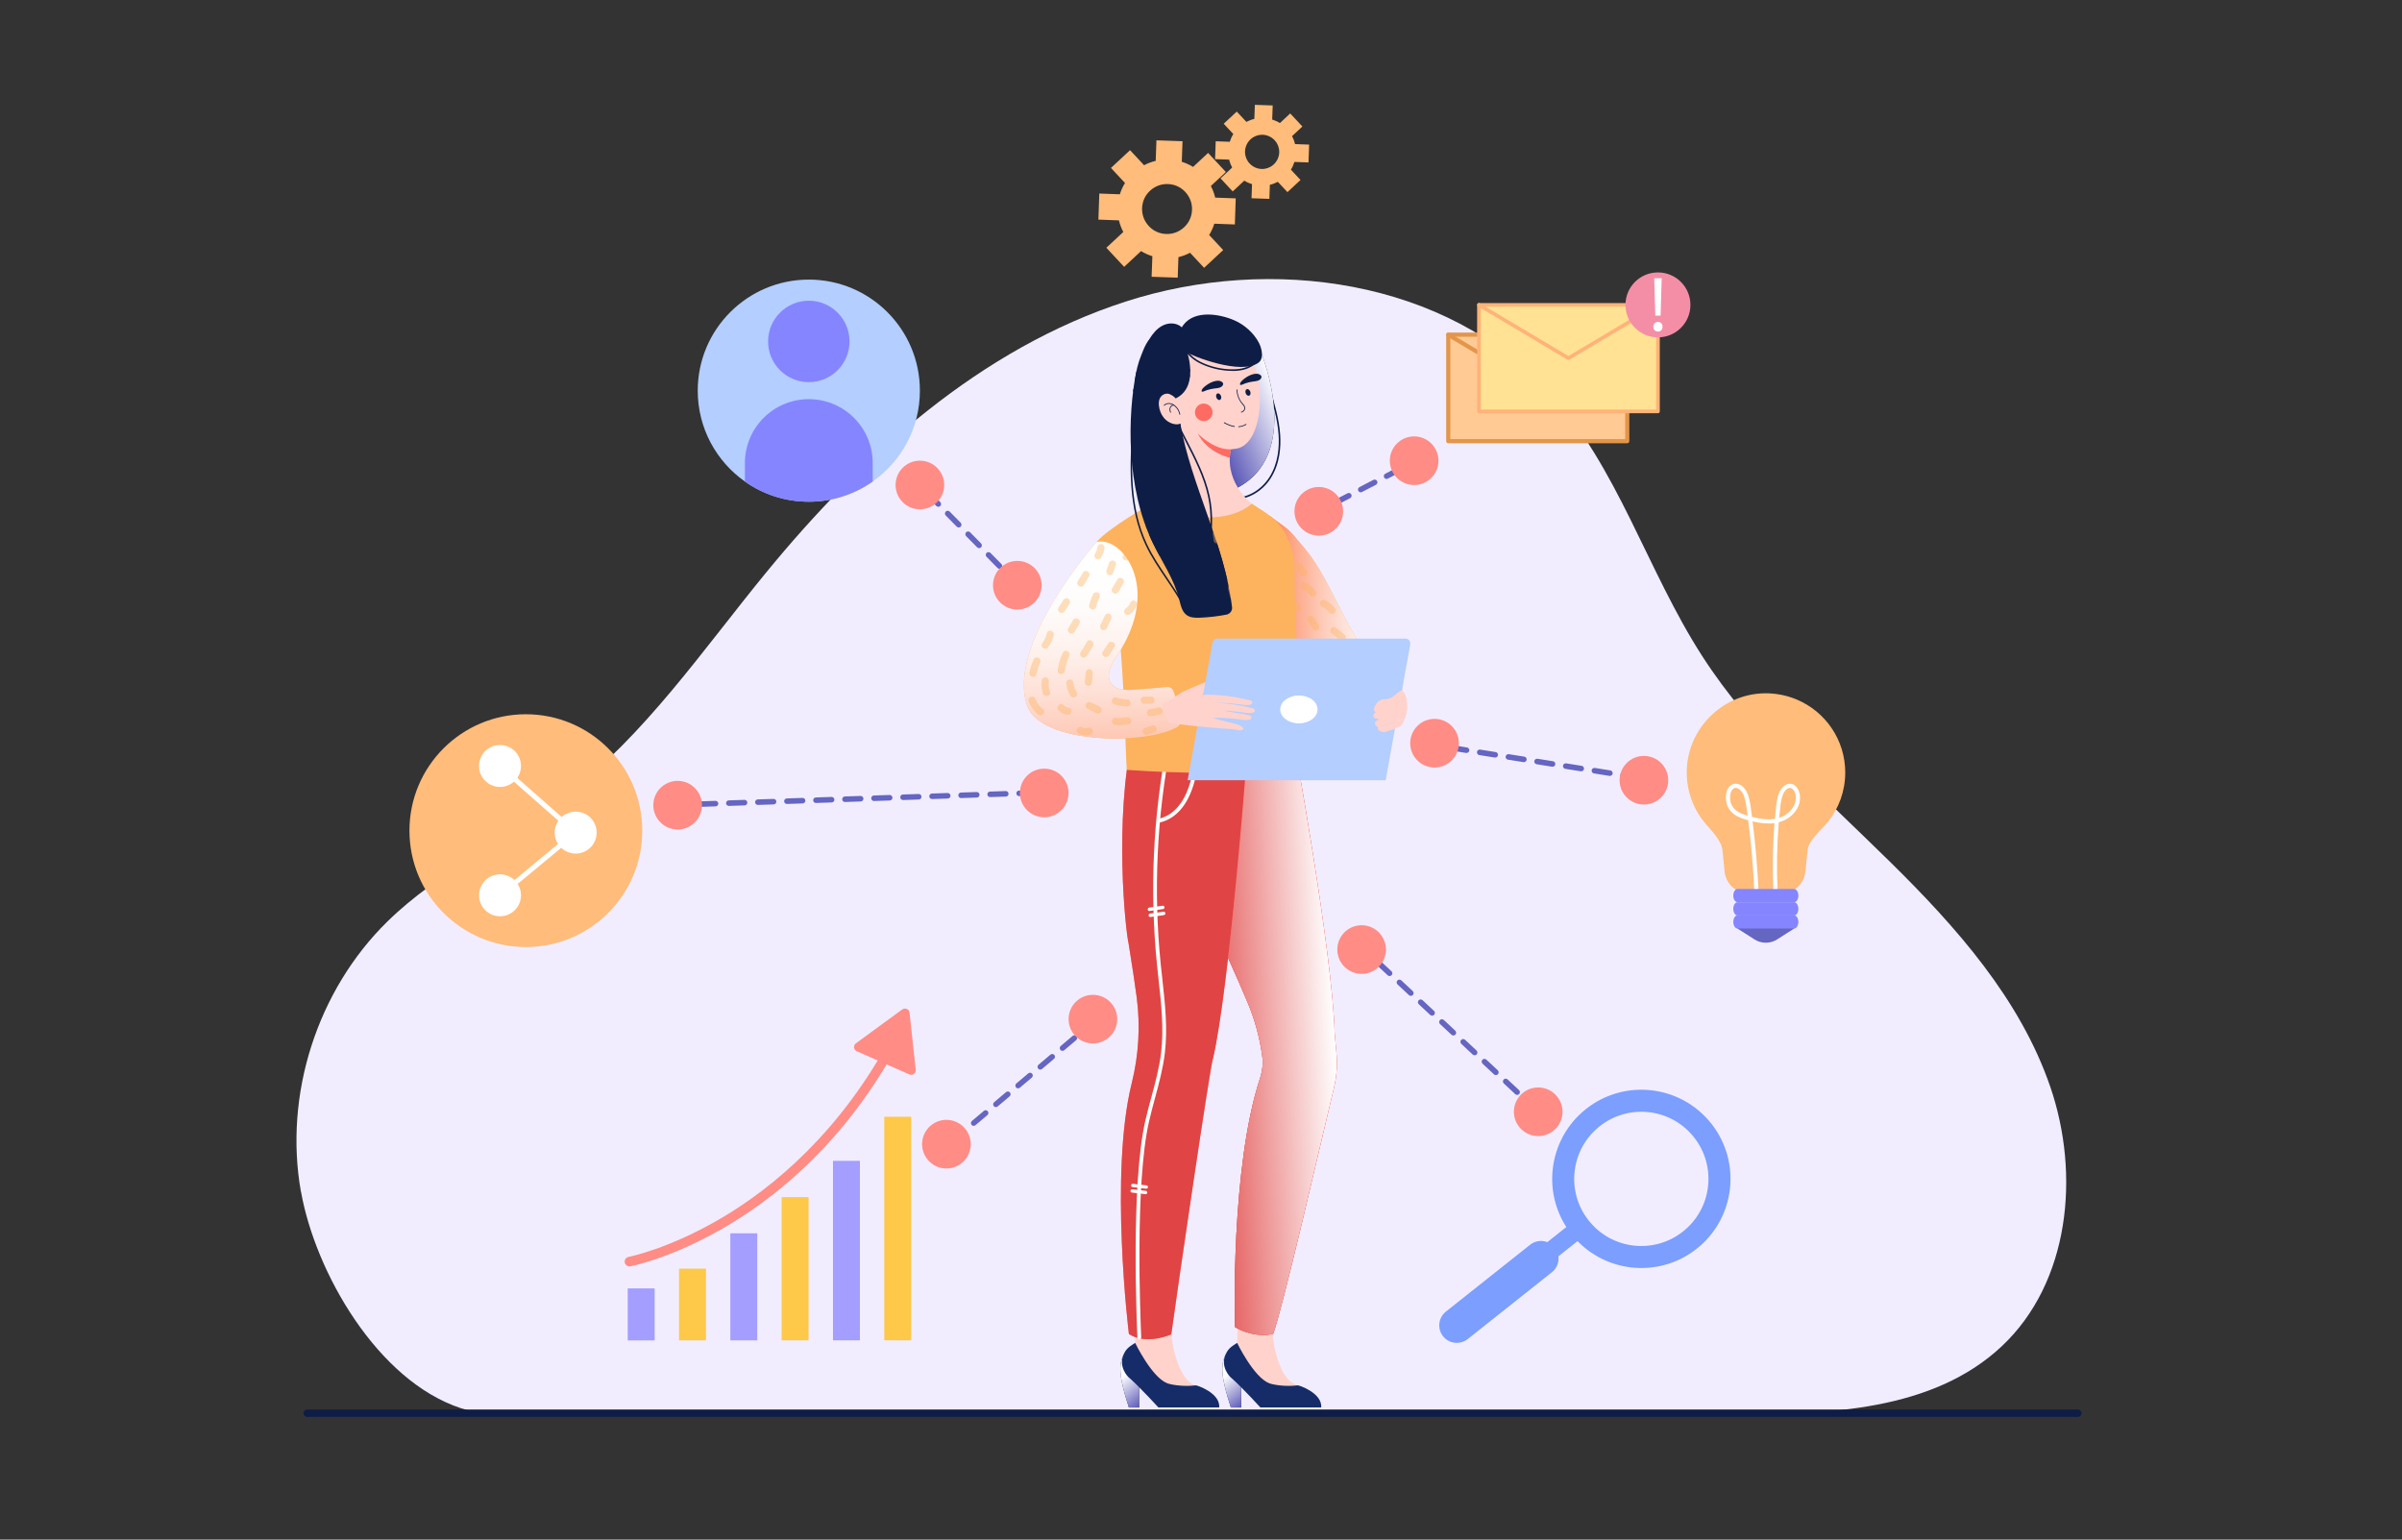 <?xml version="1.0" encoding="UTF-8"?><svg xmlns="http://www.w3.org/2000/svg" xmlns:xlink="http://www.w3.org/1999/xlink" viewBox="0 0 612.4 392.57"><rect x="0" y="0" width="612.4" height="392.57" fill="#333333" stroke="none"/><defs><style>.cls-1{opacity:.4;}.cls-1,.cls-2,.cls-3,.cls-4,.cls-5,.cls-6,.cls-7{mix-blend-mode:multiply;}.cls-8{fill:#8585ff;}.cls-9{fill:#fff;}.cls-10{fill:#152c69;}.cls-2{fill:url(#_20-2);}.cls-11{isolation:isolate;}.cls-12{fill:#e39649;}.cls-13{fill:#6565c2;}.cls-14{fill:#ffb378;}.cls-3{fill:url(#_148-2);}.cls-15{fill:#f48ea6;}.cls-4{fill:url(#_16);}.cls-5{fill:url(#_148-3);}.cls-16,.cls-17{fill:#0e1d45;}.cls-18{fill:#a39eff;}.cls-19{fill:#fec848;}.cls-20{fill:#fdb25d;}.cls-21{fill:#ffbc7a;}.cls-22{fill:#fe8982;}.cls-23{fill:#f1edff;}.cls-24{fill:url(#_20);}.cls-25{fill:#e14444;}.cls-26{fill:#b3ceff;}.cls-27{fill:#7b9eff;}.cls-28{fill:#ffca94;}.cls-17{mix-blend-mode:screen;}.cls-29{fill:#ffe294;}.cls-30{fill:#ffd3cc;}.cls-31{fill:#fe6b63;}.cls-7{fill:url(#_148);}.cls-32{fill:#ff8c85;}</style><linearGradient id="_20" x1="-1956.18" y1="158.57" x2="-1920.39" y2="158.57" gradientTransform="translate(-1598.41) rotate(-180) scale(1 -1)" gradientUnits="userSpaceOnUse"><stop offset="0" stop-color="#fff"/><stop offset=".13" stop-color="#fefbfa"/><stop offset=".28" stop-color="#fef1ec"/><stop offset=".43" stop-color="#fee0d6"/><stop offset=".59" stop-color="#fec9b6"/><stop offset=".76" stop-color="#fdab8d"/><stop offset=".92" stop-color="#fd885d"/></linearGradient><linearGradient id="_148" x1="-3644.08" y1="350.97" x2="-3651.33" y2="359.96" gradientTransform="translate(-3331.81) rotate(-180) scale(1 -1)" gradientUnits="userSpaceOnUse"><stop offset="0" stop-color="#fff"/><stop offset="1" stop-color="#2925a1"/></linearGradient><linearGradient id="_16" x1="-3644.69" y1="463.78" x2="-3608.77" y2="463.78" gradientTransform="translate(-3322.65 -19.58) rotate(177.17) scale(1 -1)" gradientUnits="userSpaceOnUse"><stop offset="0" stop-color="#fff"/><stop offset="1" stop-color="#e14444"/></linearGradient><linearGradient id="_148-2" x1="-3618.08" x2="-3625.33" y2="359.96" xlink:href="#_148"/><linearGradient id="_148-3" x1="7562.47" y1="101.21" x2="7538.97" y2="111.13" gradientTransform="translate(-7235.73)" xlink:href="#_148"/><linearGradient id="_20-2" x1="-3611.7" y1="146.16" x2="-3614.06" y2="216.63" gradientTransform="translate(-3331.81) rotate(-180) scale(1 -1)" xlink:href="#_20"/></defs><g class="cls-11"><g id="Reporting"><rect class="cls-9" x="315.71" y="188.82" width="2.51" height="5.2"/><path id="die" class="cls-23" d="m76.72,303.85c-4.39-24.7,4.14-51.34,22.07-68.9,13.25-12.98,30.65-20.76,45.39-32.03,20.29-15.51,34.89-37.08,51.07-56.84,24.62-30.05,54.81-57.27,91.79-69.2,36.98-11.93,81.65-5.64,107.88,23.03,17.57,19.21,24.96,45.49,39.06,67.37,12.84,19.93,30.94,35.78,47.84,52.42,16.9,16.63,33.2,34.97,40.9,57.39,7.7,22.43,4.94,49.89-12.32,66.14-17.59,16.55-44.3,17.45-68.45,17.38-55.94-.15-111.88-.3-167.82-.45-27.78-.07-55.55-.15-83.33-.22-14.08-.04-28.17-.08-42.25-.11-9.59-.03-21.87,2.24-31.03-.76-21.29-6.99-37.13-34.64-40.78-55.22Z"/><g id="woman"><g><g><path class="cls-20" d="m322.06,150.07c.02.42.04.85.07,1.27.25,3.89.79,7.75,1.55,11.51.46,2.26.99,4.48,1.58,6.63,7.81,13.58,17.48,17.48,30.53,15.56l.27-1.46.34-1.87.99-5.46.33-1.82.06-.34c-5.14-1.84-8.79-6.11-11.92-11.24-4.54-7.45-7.96-16.71-13.23-23.02-5.18-6.2-3.58-4.23-8.77-8.18-1.6,5.9-2.09,12.18-1.79,18.43Z"/><g class="cls-6"><path class="cls-24" d="m322.06,150.07c.02.42.04.85.07,1.27.25,3.89.79,7.75,1.55,11.51.46,2.26.99,4.48,1.58,6.63,7.81,13.58,17.48,17.48,30.53,15.56l.27-1.46.34-1.87.99-5.46.33-1.82.06-.34c-5.14-1.84-8.79-6.11-11.92-11.24-4.54-7.45-7.96-16.71-13.23-23.02-5.18-6.2-3.58-4.23-8.77-8.18-1.6,5.9-2.09,12.18-1.79,18.43Z"/></g></g><g><g><g><g><path class="cls-16" d="m312.52,345.3c-1.44,2.74-1.16,6.07,1.3,13.58h2.6v-6.07l-3.9-7.51Z"/><path class="cls-7" d="m312.52,345.3c-1.44,2.74-1.16,6.07,1.3,13.58h2.6v-6.07l-3.9-7.51Z"/></g><path class="cls-30" d="m315.41,342.41l.29-8.2,9.78-1.9s-2.13,4.34-.42,11.7c.45,1.92,1.9,8.21,5.8,9.22,0,0-1.16,1.44-1.44,1.73s-6.07-.14-6.21,0-3.9-.58-4.33-1.44c-.43-.87-4.77-5.78-4.77-5.78l1.3-5.34Z"/><path class="cls-10" d="m315.41,342.41s4.19,8.67,8.09,10.25c.58.29,3.76,1.01,7.37.58,0-.14,6.31,1.88,5.97,5.63h-15.5s-4.48-4.91-7.22-7.37c-.87-.58-2.89-3.18-1.73-5.92.58-1.44,1.16-2.02,3.03-3.18Z"/></g><g><path class="cls-31" d="m321.32,274.7c.57-1.79.74-3.69.48-5.55-.64-4.54-1.82-8.96-3.55-13.14-1.3-3.16-2.99-6.95-5.23-11.95-1.14-1.17-11.11-27.95-11.89-49.61.39-.21,11.26-.77,28.71-5.53,0,0,9.84,53.65,10.43,74.5-.05.07.29,2.79.5,5.63.2,2.76-.02,5.52-.66,8.21-4.26,17.86-13.09,56.27-15.51,62.83-1.93.59-6.02.49-9.72-1.7-.13-1.57-1.06-40.8,6.32-63.3.04-.13.09-.26.13-.39Z"/><path class="cls-25" d="m321.32,274.7c.57-1.79.74-3.69.48-5.55-.64-4.54-1.82-8.96-3.55-13.14-1.3-3.16-2.99-6.95-5.23-11.95-1.14-1.17-11.11-27.95-11.89-49.61.39-.21,11.26-.77,28.71-5.53,0,0,9.84,53.65,10.43,74.5-.05.07.29,2.79.5,5.63.2,2.76-.02,5.52-.66,8.21-4.26,17.86-13.09,56.27-15.51,62.83-1.93.59-6.02.49-9.72-1.7-.13-1.57-1.06-40.8,6.32-63.3.04-.13.09-.26.13-.39Z"/><path class="cls-4" d="m321.32,274.7c.57-1.79.74-3.69.48-5.55-.64-4.54-1.82-8.96-3.55-13.14-1.3-3.16-2.99-6.95-5.23-11.95-1.14-1.17-11.11-27.95-11.89-49.61.39-.21,11.26-.77,28.71-5.53,0,0,9.84,53.65,10.43,74.5-.05.07.29,2.79.5,5.63.2,2.76-.02,5.52-.66,8.21-4.26,17.86-13.09,56.27-15.51,62.83-1.93.59-6.02.49-9.72-1.7-.13-1.57-1.06-40.8,6.32-63.3.04-.13.09-.26.13-.39Z"/></g></g><g><g><g><path class="cls-16" d="m286.52,345.3c-1.44,2.74-1.16,6.07,1.3,13.58h2.6v-6.07l-3.9-7.51Z"/><path class="cls-3" d="m286.52,345.3c-1.44,2.74-1.16,6.07,1.3,13.58h2.6v-6.07l-3.9-7.51Z"/></g><path class="cls-30" d="m289.41,342.41c.14-5.06-1.01-7.94-1.01-7.94l11.7-5.34s-2.31,5.49-1.16,13.29c.29,1.95,2.02,9.82,5.92,10.83,0,0-1.16,1.44-1.44,1.73-.29.29-6.07-.14-6.21,0s-3.9-.58-4.33-1.44c-.43-.87-4.77-5.78-4.77-5.78,0,0,1.26-3.97,1.3-5.34Z"/><path class="cls-10" d="m289.41,342.41s4.19,8.67,8.09,10.25c.58.29,3.76,1.01,7.37.58,0-.14,6.31,1.88,5.97,5.63h-15.5s-4.48-4.91-7.22-7.37c-.87-.58-2.89-3.18-1.73-5.92.58-1.44,1.16-2.02,3.03-3.18Z"/></g><g><path class="cls-22" d="m318.72,182.22s-1.46,20.48-3.55,42.28c-1.7,17.7-3.82,36.27-5.92,45.46-.53.41-9.35,60.75-10.63,70.27-1.79.78-6.95,2.41-10.8-.08-.04-.3-5.03-40.92.74-64.04,1.75-7.03,2.21-14.46,1.25-21.8-.46-3.57-1.14-7.91-2.05-13.63-.87-3.72-3.72-31.45.99-52.82.43-.06,11.89-7.69,29.98-5.64Z"/><path class="cls-25" d="m318.72,182.22s-1.46,20.48-3.55,42.28c-1.7,17.7-3.82,36.27-5.92,45.46-.53.41-9.35,60.75-10.63,70.27-1.79.78-6.95,2.41-10.8-.08-.04-.3-5.03-40.92.74-64.04,1.75-7.03,2.21-14.46,1.25-21.8-.46-3.57-1.14-7.91-2.05-13.63-.87-3.72-3.72-31.45.99-52.82.43-.06,11.89-7.69,29.98-5.64Z"/><g><path class="cls-9" d="m295.37,209.79c4.35-.87,7.51-4.47,9.14-10.41,1.2-4.37,1.16-8.5,1.16-8.67v-.27s-.97.01-.97.01v.26s.06,4.12-1.13,8.41c-1.07,3.88-3.39,8.71-8.4,9.71l-.26.05.19.94.26-.05Z"/><g><path class="cls-9" d="m292.94,285.99c.45-1.98.99-3.98,1.51-5.91,1.01-3.75,2.06-7.63,2.53-11.57.75-6.25.05-12.6-.63-18.75v-.05c-.14-1.26-.29-2.56-.42-3.83-1.88-18.71-1.01-37.55,2.57-56l.05-.26-.94-.18-.05.26c-3.6,18.55-4.47,37.48-2.58,56.28.13,1.28.27,2.59.41,3.85v.04c.68,6.1,1.37,12.4.64,18.54-.46,3.87-1.5,7.71-2.51,11.43-.53,1.95-1.07,3.95-1.52,5.94-3.69,16.12-2.19,51.27-2.01,55.26.01.22.17.4.38.45h0c.31.07.6-.18.59-.49-.23-5.05-1.62-39.28,1.98-55Z"/><g><path class="cls-9" d="m293.06,232.28h.04s3.43-.49,3.43-.49c.23-.03.39-.25.36-.48-.03-.21-.21-.37-.42-.37h-.06s-3.43.49-3.43.49c-.11.02-.21.07-.28.17-.07.09-.1.2-.08.32.03.21.21.37.42.37h.02Z"/><path class="cls-9" d="m293.28,233.82h.04s3.43-.49,3.43-.49c.11-.02.21-.07.28-.17.07-.09.1-.2.08-.32-.03-.21-.21-.37-.42-.37h-.06s-3.43.49-3.43.49c-.23.03-.39.25-.36.48.03.21.21.37.42.37h.02Z"/></g><g><path class="cls-9" d="m288.72,302.68h.04s3.44.41,3.44.41c.11.01.22-.02.31-.09.09-.07.15-.17.16-.28.02-.21-.11-.41-.31-.46h-.02s-.04-.01-.04-.01l-3.44-.4c-.23-.03-.45.14-.47.37-.02.21.11.41.31.46h.02Z"/><path class="cls-9" d="m288.55,304.08h.04s3.44.41,3.44.41c.11.01.22-.02.31-.09.09-.07.15-.17.16-.28.02-.21-.11-.41-.31-.46h-.02s-.04-.01-.04-.01l-3.44-.4c-.23-.03-.45.14-.47.37-.02.21.11.41.31.46h.02Z"/></g></g></g></g></g></g><g><g><g><path class="cls-16" d="m314.79,127.32c-.18,0-.35,0-.53-.02l.02-.4c3.52.22,7.18-1.82,9.34-5.19,2.32-3.62,2.56-7.9,2.36-10.84-.26-3.79-1.33-7.51-2.37-11.1l.39-.11c1.04,3.61,2.12,7.35,2.39,11.19.21,3.01-.05,7.38-2.42,11.09-2.12,3.32-5.68,5.39-9.17,5.39Z"/><path class="cls-16" d="m321.66,90.3s10.76,26.14-6.93,34.43c-.03,0-7.22-.95-8.38-2.85-1.16-1.9-4.52-9.21-4.34-15,.19-5.79,1.59-11.2,2.66-12.3,1.07-1.1,5.08-5.17,6.61-5.17s10.39.9,10.39.9Z"/><path class="cls-5" d="m321.66,90.3s10.76,26.14-6.93,34.43c-.03,0-7.22-.95-8.38-2.85-1.16-1.9-4.52-9.21-4.34-15,.19-5.79,1.59-11.2,2.66-12.3,1.07-1.1,5.08-5.17,6.61-5.17s10.39.9,10.39.9Z"/></g><path class="cls-16" d="m289.64,103.28c1.02,5.4,4.36,10.6,9.47,12.63.51.2,1.05.37,1.59.28.77-.14,1.34-.79,1.77-1.44.87-1.34,1.41-2.86,1.79-4.41,1.82-7.41-.19-15.65-5.22-21.39-1-1.14-3.06-3.59-4.81-3.19-1.66.39-2.69,3.39-3.25,4.77-1.64,4.01-2.15,8.5-1.34,12.76Z"/><g><path class="cls-30" d="m300.72,102.49s1.9,19.29-5.3,25c-.21.11,12.46,19.36,20.65,17.39,2.28-.55,1.29-14.19,3.12-16.44-.41-.27-7.61-5.98-5.16-14.81-.27-.27-13.31-11.14-13.31-11.14Z"/><path class="cls-31" d="m305.34,110.53c.13.08,8.51,3.39,8.61,3.43-.24.95-.37,1.87-.41,2.75-1.07-.24-5.74-1.53-8.2-6.18Z"/></g><g><path class="cls-30" d="m314.03,86.73s8.83,3.8,6.93,18.75c0,0-.82,8.42-6.11,8.97-8.69,1.63-16.98-13.72-16.98-13.72,0,0-1.63-17.39,16.17-13.99Z"/><g><circle class="cls-31" cx="306.9" cy="105.14" r="2.24"/><g><path class="cls-16" d="m314.72,108.85s-.01,0-.02,0c-.84-.13-1.73-.46-2.62-.98-.05-.03-.07-.09-.04-.14.03-.05.09-.07.14-.04.88.51,1.74.83,2.55.95.06,0,.09.06.08.12,0,.05-.05.09-.1.09Z"/><path class="cls-16" d="m315.8,108.91c-.05,0-.1-.04-.1-.1,0-.06.04-.1.09-.11,1.18-.07,1.84-.58,1.84-.59.04-.03.11-.03.14.02.03.04.03.11-.02.14-.03.02-.71.55-1.96.63,0,0,0,0,0,0Z"/><path class="cls-16" d="m316.48,105.2s-.09-.03-.1-.08c-.01-.05.02-.11.08-.12.41-.1.82-.47.81-.93,0-.38-.28-.7-.55-1.01l-.11-.13c-.83-.99-1.3-2.25-1.33-3.54,0-.06.04-.1.1-.1h0c.06,0,.1.04.1.1.02,1.25.47,2.46,1.28,3.41l.11.12c.28.32.59.69.6,1.14.01.51-.4.99-.97,1.13,0,0-.02,0-.02,0Z"/></g><g><path class="cls-16" d="m310.12,101.36c.17.46.57.73.89.62.32-.12.45-.59.28-1.04s-.57-.73-.89-.62-.45.59-.28,1.04Z"/><path class="cls-16" d="m317.59,100.27c.17.46.57.73.89.62.32-.12.45-.59.28-1.04-.17-.46-.57-.73-.89-.62-.32.12-.45.59-.28,1.04Z"/><path class="cls-16" d="m309.63,97.21c.68-.19,1.5-.23,2.01.26.09.09.17.19.2.31.05.2-.03.41-.16.57-.45.58-1.28.62-2.01.7-.69.08-1.37.23-2.03.45-.31.11-1.53.8-1.26-.01.18-.56.96-1.1,1.42-1.42.56-.39,1.18-.68,1.83-.86Z"/><path class="cls-16" d="m319.38,95.44c.68-.2,1.49-.25,2.01.23.09.08.17.19.21.31.06.2-.03.41-.15.58-.44.58-1.27.64-2,.73-.69.09-1.37.25-2.02.48-.31.11-1.52.82-1.26,0,.17-.56.94-1.11,1.39-1.44.55-.39,1.17-.7,1.82-.89Z"/></g></g></g><g><path class="cls-16" d="m301.89,89.25c.23.24.49.46.79.66,1.12.76,13.7,5.87,18.2,2.55,1.43-1.06.82-3.61.11-5-1.29-2.51-3.69-4.66-6.28-5.78-3.76-1.64-9.98-2.67-12.92,1.07-1.58,2.02-1.57,4.75.11,6.5Z"/><path class="cls-16" d="m314.25,94.57c-.09,0-.17,0-.26,0-2.46-.04-4.95-.57-7.21-1.54-.7-.3-1.29-.61-1.81-.93-1.64-1.04-2.86-2.53-3.75-3.71l.32-.24c1.29,1.71,2.41,2.82,3.64,3.61.5.32,1.07.61,1.75.9,2.21.95,4.65,1.47,7.06,1.51,2.64.04,4.62-.58,5.89-1.86l.29.29c-1.31,1.32-3.3,1.99-5.92,1.99Z"/></g><path class="cls-16" d="m302.71,89.93s3.18,9.3-3.48,11.88c-.36,0-.95.05-1.68.06-3.39.08-6.15-2.72-6.01-6.12.07-1.67-.07-3.41.13-5.06.23-1.9.95-3.73,2.08-5.28.9-1.24,2.1-2.32,3.57-2.75,1.47-.44,3.21-.12,4.21,1.04l1.19,6.23Z"/><g><path class="cls-30" d="m299.77,101.67c-.35-.58-1.44-1.27-2.12-1.3-.68-.03-1.35.31-1.75.86-.43.61-.5,1.41-.43,2.15.11,1.14.52,2.26,1.25,3.14.73.88,1.78,1.51,2.92,1.65.61.07,1.26,0,1.75-.37.49-.36.77-1.05.52-1.61l-2.14-4.52Z"/><g><path class="cls-16" d="m300.8,105.75s-.09-.03-.1-.08c-.14-.78-.55-1.5-1.14-2.02-.29-.26-.76-.58-1.34-.66-.52-.06-1.04.11-1.35.45-.04.04-.1.04-.14,0-.04-.04-.04-.1,0-.14.36-.39.94-.58,1.52-.51.5.06,1,.31,1.45.71.62.56,1.05,1.31,1.2,2.14.01.06-.03.11-.08.12,0,0-.01,0-.02,0Z"/><path class="cls-16" d="m298.45,105.24s-.07-.02-.09-.06c-.2-.42-.24-.86-.12-1.24.14-.43.55-.74.99-.74.06,0,.1.05.1.1s-.05.1-.1.1c-.35,0-.69.25-.8.6-.1.33-.06.73.11,1.09.02.05,0,.11-.05.13-.01,0-.03,0-.04,0Z"/></g></g></g><path class="cls-20" d="m279.57,138.22c2.63-3.26,13.4-9.65,15.85-10.73-.07,0,4.4,3.86,10.07,4.34,9.96.83,13.54-3.49,13.7-3.39,2.38,1.61,3.26,1.98,5.3,3.64,3.22,2.63,5.58,7.98,5.57,12.94-.02,15.26,1.15,47.48,1.31,50.53-.95,0-14.61,2.79-44.09.76-.61-7.38-.65-51.16-7.71-58.09Z"/><g><g><path class="cls-16" d="m314.12,154.78c.11.91-.51,1.76-1.41,1.93-2.24.44-4.51.7-6.8.79-1.16.05-2.4.02-3.34-.65-1.24-.88-1.55-2.54-1.92-4.01-1.29-5.15-4.41-9.62-6.73-14.39-6.85-14.13-6.48-32.47-4.19-43.87.11,4.28,2.42,6.22,4.12,10.16.65,1.52,1.45,3.02,2.71,4.09s2.86-.14,4.38-.78c2.65,15.4,11.33,30.97,13.17,46.74Z"/><path class="cls-17" d="m310.12,137.98c-.15.52-.16,1.07-.2,1.61-.08,1.03-.28,2.05-.61,3.04-.06.18-.12.36-.26.48-.19.17-.46.17-.71.09-.53-.35-1-.84-1.32-1.36-.51-.8-.84-1.73-1.15-2.63-.16-.45-.32-.92-.51-1.38-.49-1.19-1.54-2.5-2.85-2.23-1.09.22-1.57,1.32-2,2.3-.08.19-.16.37-.24.54-.13.27-.33.64-.66.75-.28.09-.59-.02-.8-.12-.84-.42-1.32-1.26-1.82-2.15-.34-.6-.69-1.22-1.18-1.73-.78-.81-1.85-1.22-2.86-1.1-.27.03-.54.11-.78.22.05.13.1.25.14.38.22-.1.45-.17.69-.19.87-.11,1.84.27,2.52.98.45.47.79,1.07,1.12,1.64.51.9,1.04,1.84,1.99,2.32.4.2.79.25,1.12.14.47-.16.74-.62.9-.96.09-.18.17-.37.25-.55.41-.93.83-1.89,1.7-2.06,1.07-.22,1.96.94,2.39,1.99.18.44.34.91.5,1.35.1.28.2.56.3.84-.47-.8-.96-1.58-1.69-2.13-.4-.3-.9-.52-1.38-.41-.79.19-1.09,1.13-1.27,1.92-.18.79-.51,1.72-1.3,1.89-.53.11-1.05-.19-1.47-.54-1.51-1.29-2.26-3.39-3.98-4.39-.52-.3-1.21-.46-1.74-.24.31.73.63,1.45.98,2.16.54,1.12,1.13,2.22,1.72,3.32.22.05.44.12.63.22,1.72.88,2.33,2.98,3.24,4.68.64,1.19,1.51,2.27,2.54,3.15.24.2.5.4.8.45.69.11,1.28-.56,1.42-1.24.15-.68,0-1.39.06-2.08.06-.69.42-1.46,1.1-1.61.66-.15,1.29.36,1.7.91,1.09,1.47,1.54,3.56,3.17,4.37.44.22,1,.31,1.41.04.2-.13.34-.33.46-.54.41-.72.59-1.53.69-2.36-.75-3.27-1.71-6.53-2.76-9.78Z"/><path class="cls-16" d="m301.81,154.82c-1.32-2.48-2.92-4.85-4.47-7.14-1.89-2.8-3.85-5.69-5.3-8.8-4.38-9.35-4.15-20.1-3.25-30.33l.4.04c-.9,10.17-1.13,20.86,3.21,30.12,1.44,3.08,3.39,5.96,5.27,8.75,1.56,2.3,3.16,4.68,4.49,7.18l-.36.19Z"/><path class="cls-16" d="m308.94,138.61c-.51-1.33-.43-2.78-.36-4.18.01-.23.02-.45.03-.68.09-2.41-.11-4.84-.62-7.2-1.08-5.01-3.49-9.67-5.82-14.18-.59-1.14-1.2-2.31-1.77-3.48l.36-.18c.58,1.16,1.18,2.34,1.77,3.47,2.34,4.54,4.77,9.22,5.86,14.28.52,2.4.73,4.85.63,7.3,0,.23-.02.45-.03.68-.07,1.36-.14,2.76.34,4.02l-.38.14Z"/></g><g><path class="cls-17" d="m303.17,95.75s0,0,0,0c0,0-.01.01-.02.02-.04.03-.09.07-.13.1-.36.23-.93.3-1.41.16-.32-.09-.62-.23-.94-.37-.46-.21-.93-.43-1.46-.49-.62-.07-1.26.11-1.76.47-.71.53-1.06,1.34-1.39,2.13-.18.43-.37.87-.61,1.26-.05.08-.1.16-.16.23-.02.02-.04.05-.06.07-.04.05-.08.1-.12.15-.02.03-.05.05-.07.08-.04.04-.08.09-.13.13-.03.02-.05.05-.08.07-.04.04-.09.08-.14.12-.03.02-.05.04-.08.07-.05.04-.1.08-.15.11-.03.02-.05.04-.08.06-.05.04-.11.07-.17.11-.02.01-.05.03-.07.04-.06.04-.13.07-.2.11-.02,0-.03.02-.05.03-.08.04-.17.08-.26.12h0c-.58.24-1.22.35-1.84.3-.01,0-.02,0-.04,0,0,0,0,0,0,0-1.11-.11-2.15-.74-2.8-1.64-.02.19-.05.37-.07.56.12.13.24.26.37.38,0,0,0,0,0,0,0,0,0,0,0,0,.08.07.17.15.26.21,0,0,0,0,0,0,.18.14.37.26.57.37,0,0,.02,0,.02.01.1.05.19.1.29.15,0,0,.02,0,.02.01.2.09.4.16.61.22.02,0,.03,0,.05.01.1.03.2.05.3.07.02,0,.04,0,.05,0,.1.02.21.03.31.04.08,0,.16.01.24.01,0,0,0,0,0,0h0s.08,0,.11,0c.75,0,1.49-.21,2.14-.57.01,0,.02-.01.03-.02.07-.04.14-.09.22-.13.02-.01.03-.02.05-.03.06-.04.13-.09.19-.13.02-.01.04-.03.06-.04.06-.04.11-.09.16-.13.02-.02.04-.04.06-.06.05-.04.1-.09.15-.14.02-.02.04-.04.07-.07.05-.05.09-.09.13-.14.02-.02.04-.05.06-.07.04-.05.09-.1.13-.16.02-.02.04-.04.05-.07.06-.08.11-.16.16-.24.26-.41.46-.87.65-1.32.33-.77.64-1.5,1.26-1.96.42-.31.96-.45,1.47-.4.46.05.88.24,1.33.45.32.15.65.3,1,.4.59.17,1.27.08,1.74-.21.02-.01.08-.04.13-.06.02-.2.04-.39.06-.59-.05.04-.16.12-.26.2Z"/><path class="cls-17" d="m303.46,94.64c0-.14,0-.27,0-.41-.35.02-.69-.05-1.03-.16-.1-.03-.2-.07-.3-.11,0,0-.02,0-.03-.01-.1-.04-.19-.08-.29-.13,0,0-.02,0-.03-.01,0,0,0,0,0,0-.1-.04-.19-.09-.29-.14,0,0-.01,0-.02,0-.1-.05-.21-.1-.31-.16-.5-.25-1.01-.52-1.55-.67-1.24-.34-2.63-.06-3.63.74-.65.51-1.11,1.2-1.56,1.87-.2.3-.41.61-.63.89-.02.02-.04.05-.06.07,0,0,0,.01-.01.02-.02.03-.04.05-.07.08,0,0,0,0,0,0-.02.03-.05.06-.07.09,0,0,0,0,0,0-.03.03-.06.06-.09.1,0,0,0,0,0,0-.05.06-.11.11-.17.17-.01.01-.03.03-.04.04,0,0,0,0,0,0-.04.04-.09.08-.13.12-.01.01-.03.02-.04.04-.03.03-.07.06-.1.09-.02.01-.03.03-.05.04-.04.03-.07.06-.11.08-.02.01-.03.02-.05.04-.11.08-.22.15-.34.21-.02,0-.04.02-.05.03-.04.02-.09.04-.13.06-.02,0-.04.02-.06.03-.04.02-.09.04-.13.05-.02,0-.04.01-.06.02-.06.02-.13.04-.2.06-.24.06-.49.07-.75.03-.69-.11-1.21-.56-1.65-1.18-.02.2-.04.39-.06.59.44.51.97.88,1.64.99.12.02.24.03.36.03.2,0,.4-.03.59-.08h0s0,0,0,0c0,0,0,0,0,0,.08-.02.16-.05.23-.07.02,0,.05-.02.07-.03.06-.02.11-.04.17-.07.02,0,.04-.02.06-.03.07-.03.14-.07.2-.11.02-.01.04-.02.06-.04.05-.03.09-.06.14-.09.03-.02.05-.03.08-.05.04-.03.08-.06.12-.09.02-.02.04-.03.07-.05.05-.04.11-.08.16-.13.02-.02.05-.04.07-.06.03-.03.07-.06.1-.09.02-.02.04-.04.06-.06.05-.05.09-.09.14-.14,0,0,0,0,0,0,0,0,0,0,0,0,0,0,0,0,0,0,0,0,0,0,0,0,0,0,.01-.01.02-.02.04-.04.07-.07.1-.11,0,0,0,0,0,0,.02-.03.05-.05.07-.08,0,0,0,0,0,0,.01-.02.03-.03.04-.05,0,0,0,0,0,0,0-.01.02-.02.03-.03.03-.03.05-.06.08-.09,0,0,0,0,0,0,.01-.01.02-.03.04-.04h0s.05-.07.08-.1c.23-.3.44-.61.64-.91.45-.67.88-1.3,1.48-1.78.9-.72,2.16-.97,3.27-.66.5.14,1,.39,1.48.64.08.04.15.08.23.12,0,0,0,0,0,0,.02,0,.04.02.06.03.04.02.09.04.13.07,0,0,0,0,0,0,.06.03.12.06.18.09,0,0,0,0,0,0,.04.02.09.04.14.06.02,0,.03.01.05.02,0,0,0,0,0,0,.14.06.27.12.41.17,0,0,.01,0,.02,0h0s.05.02.08.03c0,0,0,0,0,0,.04.01.08.02.11.04h0s.06.02.08.02c0,0,0,0,0,0,.05.02.11.03.16.04,0,0,.02,0,.03,0,0,0,0,0,0,0,.26.06.53.09.8.08Z"/></g></g></g><g><path class="cls-20" d="m279.57,138.22s-23.14,26.02-17.69,41.71c3.41,9.81,30.32,10.16,38.44,5.35,1.59-.95-.27-6.75-1.18-9.12-.25-.66-.92-1.07-1.62-1-2.13.2-6.61.62-8.59.72-1.89.09-4.03.1-5.35-1.27-1.93-2-.33-5.14,1.22-7.46,11.7-17.53.98-30.67-5.22-28.93Z"/><path class="cls-2" d="m279.57,138.22s-23.14,26.02-17.69,41.71c3.41,9.81,30.32,10.16,38.44,5.35,1.59-.95-.27-6.75-1.18-9.12-.25-.66-.92-1.07-1.62-1-2.13.2-6.61.62-8.59.72-1.89.09-4.03.1-5.35-1.27-1.93-2-.33-5.14,1.22-7.46,11.7-17.53.98-30.67-5.22-28.93Z"/></g><g class="cls-1"><path class="cls-20" d="m319.16,133.03c.47-.28.96-.07,1.26.33.48.64.95,1.27,1.43,1.91.3.4.06,1.03-.33,1.26-.47.28-.96.07-1.26-.33-.48-.64-.95-1.27-1.43-1.91-.3-.4-.06-1.03.33-1.26Z"/><path class="cls-20" d="m315.58,135.35c.17.76.35,1.52.52,2.28.26,1.15-1.51,1.65-1.77.49-.17-.76-.35-1.52-.52-2.28-.26-1.15,1.51-1.65,1.77-.49Z"/><path class="cls-20" d="m309.87,135.23c.43-.12,1.06.15,1.13.64.07.52.14,1.05.22,1.57.07.49-.12.99-.64,1.13-.43.12-1.06-.15-1.13-.64l-.22-1.57c-.07-.49.12-.99.64-1.13Z"/><path class="cls-20" d="m312.5,140.92c.39-.23,1.06-.13,1.26.33.23.53.46,1.06.68,1.59.2.46.14.99-.33,1.26-.39.23-1.06.13-1.26-.33l-.68-1.59c-.2-.46-.14-.99.33-1.26Z"/><path class="cls-20" d="m319.67,139.35c.39-.23,1.05-.12,1.26.33.29.64.58,1.29.88,1.93.21.45.13.99-.33,1.26-.39.23-1.05.12-1.26-.33-.29-.64-.58-1.29-.88-1.93-.21-.45-.13-.99.33-1.26Z"/><path class="cls-20" d="m325.26,139.15c.4-.37.9-.33,1.3,0,.53.43.88,1,1.12,1.63.17.45-.19,1.03-.64,1.13-.52.12-.95-.16-1.13-.64,0,0,0,0,0-.01-.02-.05-.05-.1-.07-.15-.05-.1-.12-.19-.18-.28,0,0,0,0,0,0-.03-.04-.07-.08-.1-.11-.09-.09-.18-.18-.28-.26-.37-.31-.34-.99,0-1.3Z"/><path class="cls-20" d="m325.2,144.02c.7.78,1.2,1.7,1.4,2.72.1.49-.14.99-.64,1.13-.45.12-1.03-.15-1.13-.64-.15-.72-.44-1.36-.93-1.91-.79-.88.51-2.18,1.3-1.3Z"/><path class="cls-20" d="m318.4,146.21c.22.71.43,1.41.65,2.12.35,1.14-1.43,1.62-1.77.49-.22-.71-.43-1.41-.65-2.12-.35-1.14,1.43-1.62,1.77-.49Z"/><path class="cls-20" d="m314.89,149.72c.18.7.35,1.4.53,2.1.29,1.15-1.49,1.64-1.77.49-.18-.7-.35-1.4-.53-2.1-.29-1.15,1.49-1.64,1.77-.49Z"/><path class="cls-20" d="m322.11,150.02c.38-.38.92-.32,1.3,0,.62.52,1.05,1.21,1.31,1.98.16.47-.18,1.01-.64,1.13-.5.14-.97-.17-1.13-.64-.07-.21-.16-.39-.33-.64-.09-.13-.06-.09-.17-.21-.1-.11-.22-.21-.33-.31-.38-.32-.33-.97,0-1.3Z"/><path class="cls-20" d="m330.33,143.64c.32-.32.99-.39,1.3,0,.47.58.95,1.16,1.42,1.74.31.38.38.92,0,1.3-.32.32-.99.39-1.3,0-.47-.58-.95-1.16-1.42-1.74-.31-.38-.38-.93,0-1.3Z"/><path class="cls-20" d="m328.78,151.98c.4-.24,1.04-.12,1.26.33.37.78.84,1.47,1.44,2.09.82.85-.48,2.16-1.3,1.3-.7-.73-1.29-1.55-1.73-2.46-.22-.45-.12-.99.33-1.26Z"/><path class="cls-20" d="m319.23,152.69c.23.7.47,1.4.7,2.1.38,1.13-1.4,1.61-1.77.49-.23-.7-.47-1.4-.7-2.1-.38-1.13,1.4-1.61,1.77-.49Z"/><path class="cls-20" d="m323.58,154.94c.49-.11.99.15,1.13.64.12.41.24.82.35,1.23.13.46-.16,1.02-.64,1.13-.49.11-.99-.15-1.13-.64-.12-.41-.24-.82-.35-1.23-.13-.46.16-1.02.64-1.13Z"/><path class="cls-20" d="m337.91,153.03c.92.5,1.74,1.17,2.41,1.97.32.38.38.93,0,1.3-.33.33-.98.39-1.3,0-.58-.7-1.24-1.26-2.04-1.69-1.04-.56-.11-2.15.93-1.59Z"/><path class="cls-20" d="m332.94,148.6c.92.5,1.74,1.17,2.41,1.97.32.38.38.93,0,1.3-.33.33-.98.39-1.3,0-.58-.7-1.24-1.26-2.04-1.69-1.04-.56-.11-2.15.93-1.59Z"/><path class="cls-20" d="m339.41,160.11c.38-.38.92-.32,1.3,0,.71.58,1.41,1.16,2.12,1.74.38.32.33.97,0,1.3-.38.38-.92.32-1.3,0-.71-.58-1.41-1.16-2.12-1.74-.38-.32-.33-.97,0-1.3Z"/><path class="cls-20" d="m333.76,157.12c.45-.26.99-.09,1.26.33.42.64.83,1.28,1.25,1.92.27.42.08,1.02-.33,1.26-.45.26-.99.09-1.26-.33-.42-.64-.83-1.28-1.25-1.92-.27-.42-.08-1.02.33-1.26Z"/><path class="cls-20" d="m348.48,169.71c1,.68,2.01,1.37,3.01,2.05.97.66.05,2.26-.93,1.59-1-.68-2.01-1.37-3.01-2.05-.97-.66-.05-2.26.93-1.59Z"/><path class="cls-20" d="m340.62,172.82c.24-.41.85-.61,1.26-.33.59.4,1.18.8,1.77,1.2.41.28.59.81.33,1.26-.24.41-.85.61-1.26.33-.59-.4-1.18-.8-1.77-1.2-.41-.28-.59-.81-.33-1.26Z"/><path class="cls-20" d="m341.92,180.5c.56.47,1.34.69,2.07.56,1.16-.2,1.66,1.57.49,1.77-1.43.25-2.75-.1-3.86-1.04-.91-.76.4-2.06,1.3-1.3Z"/><path class="cls-20" d="m343.11,165.43c.8.44,1.6.88,2.4,1.33,1.04.57.11,2.16-.93,1.59-.8-.44-1.6-.88-2.4-1.33-1.04-.57-.11-2.16.93-1.59Z"/><path class="cls-20" d="m349.11,182.37c.64.07,1.24.04,1.86-.12,1.15-.29,1.64,1.48.49,1.77-.77.2-1.56.27-2.35.18-.49-.05-.92-.38-.92-.92,0-.46.42-.98.92-.92Z"/><path class="cls-20" d="m354.54,182.69c0,.47.42.96.92.92.2-.02.4-.03.6-.05l.34-1.87c-.31.02-.62.05-.93.07-.5.04-.92.39-.92.92Z"/><path class="cls-20" d="m355.82,175.91c.51.15,1.03.26,1.56.33l.33-1.82c-.47-.05-.93-.15-1.39-.28-1.14-.34-1.62,1.44-.49,1.77Z"/><path class="cls-20" d="m347.14,176.07c.99.12,1.92.41,2.77.96.99.64.07,2.23-.93,1.59-.56-.36-1.17-.63-1.84-.71-.49-.06-.92-.38-.92-.92,0-.45.42-.98.92-.92Z"/><path class="cls-20" d="m353.27,177.53l2.47-.4c.49-.08.99.13,1.13.64.12.44-.15,1.05-.64,1.13-.82.13-1.65.27-2.47.4-.49.08-.99-.13-1.13-.64-.12-.44.15-1.05.64-1.13Z"/><path class="cls-20" d="m284.06,136.68c.65-.71,1.25-1.46,1.8-2.25.28-.41.81-.59,1.26-.33.41.24.61.85.33,1.26-.64.92-1.33,1.8-2.09,2.63-.8.87-2.1-.43-1.3-1.3Z"/><path class="cls-20" d="m286.37,141.6c.42-.64.68-1.3.81-2.05.08-.49.69-.77,1.13-.64.52.14.73.64.64,1.13-.15.89-.5,1.74-1,2.49-.65.98-2.25.06-1.59-.93Z"/><path class="cls-20" d="m279.16,141.24c.37-.58.57-1.18.66-1.86.07-.49.7-.76,1.13-.64.53.15.71.64.64,1.13-.11.82-.41,1.6-.85,2.3-.63,1-2.22.08-1.59-.93Z"/><path class="cls-20" d="m282.08,145.51c.22-.65.44-1.29.66-1.94.16-.47.63-.78,1.13-.64.46.13.8.66.64,1.13-.22.65-.44,1.29-.66,1.94-.16.47-.63.78-1.13.64-.46-.13-.8-.66-.64-1.13Z"/><path class="cls-20" d="m289.84,147.54c.38-.54.62-1.12.65-1.78.06-1.18,1.9-1.19,1.84,0-.05.97-.34,1.91-.9,2.71-.29.41-.8.6-1.26.33-.4-.23-.62-.85-.33-1.26Z"/><path class="cls-20" d="m283.55,150.01c.43-.75.87-1.49,1.3-2.24.6-1.02,2.19-.1,1.59.93-.43.75-.87,1.49-1.3,2.24-.6,1.02-2.19.1-1.59-.93Z"/><path class="cls-20" d="m274.76,148.24c.44-.74.88-1.48,1.32-2.22.61-1.02,2.2-.09,1.59.93-.44.74-.88,1.48-1.32,2.22-.61,1.02-2.2.09-1.59-.93Z"/><path class="cls-20" d="m277.68,154.27c.25-.98.6-1.91,1.04-2.82.21-.45.86-.57,1.26-.33.46.27.55.81.33,1.26-.37.77-.64,1.56-.85,2.38-.29,1.15-2.07.66-1.77-.49Z"/><path class="cls-20" d="m287.05,155.1c.49-.31.87-.79,1.06-1.33.16-.47.63-.78,1.13-.64.46.13.81.66.64,1.13-.35,1.02-1,1.85-1.9,2.43-.42.27-1.02.09-1.26-.33-.26-.44-.09-.99.33-1.26Z"/><path class="cls-20" d="m280.58,159.31c.38-.8.76-1.61,1.14-2.41.21-.45.86-.57,1.26-.33.46.27.54.81.33,1.26-.38.8-.76,1.61-1.14,2.41-.21.45-.86.57-1.26.33-.46-.27-.54-.81-.33-1.26Z"/><path class="cls-20" d="m272.37,160.2c.41-.7.82-1.4,1.23-2.1.6-1.02,2.19-.1,1.59.93-.41.7-.82,1.4-1.23,2.1-.6,1.02-2.19.1-1.59-.93Z"/><path class="cls-20" d="m269.87,154.91c.41-.64.82-1.28,1.24-1.92.27-.42.82-.59,1.26-.33.42.24.6.84.33,1.26-.41.64-.82,1.28-1.24,1.92-.27.42-.82.59-1.26.33-.42-.24-.6-.84-.33-1.26Z"/><path class="cls-20" d="m265.83,163.85c.54-.7.87-1.52,1.06-2.38.25-1.16,2.02-.67,1.77.49-.25,1.19-.79,2.23-1.53,3.19-.3.39-.98.32-1.3,0-.39-.39-.31-.91,0-1.3Z"/><path class="cls-20" d="m275.5,166.32c.59-.84,1.12-1.71,1.59-2.62.54-1.05,2.13-.12,1.59.93-.47.91-1,1.79-1.59,2.62-.29.4-.8.6-1.26.33-.4-.23-.62-.85-.33-1.26Z"/><path class="cls-20" d="m281.16,166.17c.46-.71.92-1.41,1.38-2.12.64-.99,2.24-.07,1.59.93-.46.71-.92,1.41-1.38,2.12-.64.99-2.24.07-1.59-.93Z"/><path class="cls-20" d="m276.79,171.52c.04-.5.39-.92.92-.92.47,0,.96.42.92.92l-.21,2.45c-.04.5-.39.92-.92.92-.47,0-.96-.42-.92-.92l.21-2.45Z"/><path class="cls-20" d="m269.67,171.01c.17-1.64.61-3.17,1.35-4.64.53-1.06,2.12-.13,1.59.93-.58,1.16-.96,2.42-1.1,3.71-.12,1.17-1.96,1.18-1.84,0Z"/><path class="cls-20" d="m262.46,171.46c.24-1.18.62-2.29,1.11-3.39.21-.46.86-.56,1.26-.33.47.27.53.81.33,1.26-.43.94-.72,1.93-.93,2.95-.23,1.16-2.01.67-1.77-.49Z"/><path class="cls-20" d="m265.63,173.39c.08-.49.69-.77,1.13-.64.52.15.72.64.64,1.13-.13.86,0,1.69.3,2.5.41,1.11-1.37,1.59-1.77.49-.42-1.13-.48-2.29-.3-3.47Z"/><path class="cls-20" d="m272.77,173.24c.54,0,.87.42.92.92.08.84.37,1.61.81,2.32.62,1.01-.97,1.94-1.59.93-.62-1-.95-2.09-1.06-3.25-.05-.5.46-.92.92-.92Z"/><path class="cls-20" d="m262.88,177.66c.53-.14.95.18,1.13.64.41,1.01,1.08,1.86,1.91,2.55.91.76-.4,2.06-1.3,1.3-1.08-.91-1.86-2.06-2.38-3.36-.19-.46.2-1.01.64-1.13Z"/><path class="cls-20" d="m271.18,179.81c.38.39.78.58,1.34.66.49.07.76.7.64,1.13-.15.53-.64.71-1.13.64-.82-.11-1.58-.54-2.15-1.13-.82-.86.48-2.16,1.3-1.3Z"/><path class="cls-20" d="m275.9,185.46c.51.28,1.03.29,1.58.1.47-.17,1.01.19,1.13.64.14.51-.17.96-.64,1.13-.99.35-2.08.23-3-.28-1.04-.58-.11-2.17.93-1.59Z"/><path class="cls-20" d="m276.92,179.46c.27-.46.81-.55,1.26-.33.75.37,1.5.74,2.25,1.1.45.22.57.85.33,1.26-.27.46-.81.55-1.26.33-.75-.37-1.5-.74-2.25-1.1-.45-.22-.57-.85-.33-1.26Z"/><path class="cls-20" d="m284.61,177.85c.9.29,1.8.45,2.74.47,1.18.03,1.19,1.87,0,1.84-1.1-.03-2.18-.21-3.23-.54-1.13-.36-.64-2.13.49-1.77Z"/><path class="cls-20" d="m284.37,183.05c.98.05,1.94,0,2.91-.16,1.16-.2,1.66,1.57.49,1.77-1.13.2-2.25.29-3.4.23-1.18-.06-1.19-1.9,0-1.84Z"/><path class="cls-20" d="m292.02,185.56c.58-.19,1.16-.38,1.74-.57.47-.16,1,.18,1.13.64.14.5-.17.98-.64,1.13-.58.19-1.16.38-1.74.57-.47.16-1-.18-1.13-.64-.14-.5.17-.98.64-1.13Z"/><path class="cls-20" d="m293.31,180.79c.69-.06,1.36-.19,2.02-.37,1.15-.3,1.64,1.47.49,1.77-.82.22-1.66.36-2.51.43-.5.05-.92-.46-.92-.92,0-.54.42-.88.92-.92Z"/><path class="cls-20" d="m291.73,177.62h1.75c1.18,0,1.19,1.84,0,1.84h-1.75c-1.18,0-1.19-1.84,0-1.84Z"/><path class="cls-20" d="m297.01,151.82c.29.99.59,1.99.88,2.98.34,1.14-1.44,1.62-1.77.49l-.88-2.98c-.34-1.14,1.44-1.62,1.77-.49Z"/><path class="cls-20" d="m294.06,155.49c.27.94.39,1.91.35,2.89-.05,1.18-1.89,1.19-1.84,0,.04-.82-.05-1.6-.28-2.4-.33-1.14,1.45-1.63,1.77-.49Z"/><path class="cls-20" d="m301.45,159.25c.44-.13,1.05.15,1.13.64.18,1.13.27,2.25.24,3.4-.03,1.18-1.87,1.19-1.84,0,.03-.97-.02-1.94-.17-2.91-.08-.49.13-.98.64-1.13Z"/><path class="cls-20" d="m297.91,160.83v2.45c0,1.18-1.84,1.19-1.84,0v-2.45c0-1.18,1.84-1.19,1.84,0Z"/><path class="cls-20" d="m290.38,162.06v1.93c0,1.18-1.84,1.19-1.84,0v-1.93c0-1.18,1.84-1.19,1.84,0Z"/><path class="cls-20" d="m306.23,164.5v1.93c0,1.18-1.84,1.19-1.84,0v-1.93c0-1.18,1.84-1.19,1.84,0Z"/><path class="cls-20" d="m293.1,165.7c.55,0,.86.42.92.92.11.88.22,1.75.34,2.63.06.49-.47.92-.92.92-.55,0-.86-.42-.92-.92-.11-.88-.22-1.75-.34-2.63-.06-.49.47-.92.92-.92Z"/><path class="cls-20" d="m300.86,167.95c.36,1.03.49,2.13.37,3.22-.06.49-.38.92-.92.92-.45,0-.98-.42-.92-.92.11-.95.01-1.83-.3-2.73-.39-1.12,1.38-1.6,1.77-.49Z"/><path class="cls-20" d="m302.44,173.56c.16-.56.19-1.11.11-1.69-.06-.49.47-.92.92-.92.55,0,.86.42.92.92.09.73.02,1.47-.18,2.18-.32,1.14-2.1.65-1.77-.49Z"/><path class="cls-20" d="m294.54,174.27c.13-.37.2-.75.15-1.09-.07-.49.12-.99.64-1.13.43-.12,1.06.15,1.13.64.1.71.08,1.39-.15,2.07-.16.47-.63.78-1.13.64-.46-.13-.81-.66-.64-1.13Z"/><path class="cls-20" d="m288.09,168.67c.55,0,.86.42.92.92.12.99.23,1.99.35,2.98.06.49-.46.92-.92.92-.55,0-.86-.42-.92-.92-.12-.99-.23-1.99-.35-2.98-.06-.49.46-.92.92-.92Z"/><path class="cls-20" d="m302.8,188.28c.19.71.27,1.44.2,2.17-.05.49-.39.92-.92.92-.46,0-.97-.42-.92-.92.05-.58.02-1.12-.13-1.68-.31-1.14,1.47-1.63,1.77-.49Z"/><path class="cls-20" d="m295.59,189.19c.5,0,.92.42.92.92v1.58c0,.5-.42.92-.92.92s-.92-.42-.92-.92v-1.58c0-.5.42-.92.92-.92Z"/><path class="cls-20" d="m288.05,193.37c.09-.59.19-1.18.28-1.76.08-.49.69-.76,1.13-.64.52.14.72.64.64,1.13-.09.59-.19,1.18-.28,1.76-.08.49-.69.76-1.13.64-.52-.14-.72-.64-.64-1.13Z"/><path class="cls-20" d="m292.96,193.39c.5.02.92.4.92.92v.88c0,.48-.42.94-.92.92-.5-.02-.92-.4-.92-.92v-.88c0-.48.42-.94.92-.92Z"/><path class="cls-20" d="m299.38,192.02c.53-.15.94.18,1.13.64.33.79.46,1.67.38,2.52-.05.49-.39.92-.92.92-.46,0-.97-.42-.92-.92.07-.72-.03-1.36-.31-2.03-.19-.46.21-1.01.64-1.13Z"/></g><path class="cls-30" d="m302.08,176.15c.66-.3,1.32-.61,1.99-.88,0,0,6.44-2.66,6.46-2.67.76-.32.55.58.33.91-.41.64-1.02,1.13-1.63,1.57-.98.7-2.01,1.41-2.89,2.23-.79.73-.36.49-1.47.75-.84.19-1.69.33-2.54.43-.72.08-3.97.13-3.97.13,0,0,1.97-1.68,3.71-2.47Z"/><path class="cls-26" d="m302.78,198.94h50.5l2.51-13.91.27-1.46.34-1.87.99-5.46.33-1.82.06-.34,1.76-9.71c.14-.79-.41-1.53-1.15-1.53h-48.11c-.56,0-1.04.43-1.15,1.03l-6.34,35.07Z"/><ellipse class="cls-9" cx="331.16" cy="180.89" rx="4.76" ry="3.56"/><path class="cls-30" d="m296.49,179.23c0,1.68,1.07,3.28,1.32,4.93,3.34.69,6.75.95,10.15,1.28,2.1.2,4.19.31,6.29.48.7.05,2.14.64,2.7.03.05-.06.1-.13.09-.21,0-.12-.1-.21-.19-.28-1.02-.83-2.4-.99-3.63-1.31-1.36-.36-2.72-.72-4.09-1.07,2.58-.22,5.2.14,7.79.47.56.07,1.21.1,1.76-.09.49-.17.49-.89-.01-1.02,0,0,0,0-.01,0-2.16-.55-4.73-.8-6.76-1.24,1.92.03,4.01.31,5.92.56.56.07,1.21.1,1.76-.09.49-.17.49-.89-.01-1.02,0,0,0,0-.01,0-3.11-.79-6.34-1.32-9.56-1.44,2.37-.11,4.77.21,7.14.52.56.07,1.21.1,1.76-.09.49-.17.49-.89-.01-1.02,0,0,0,0-.01,0-7.36-1.88-15.35-2.24-22.38.62Z"/></g><g><g><path class="cls-30" d="m358.07,183.12c-1.06.37-2,.7-2.84.99l-.89.32-.28.1-1.64.58c-.19.05-.4.1-.6.11-.29.02-.56-.02-.76-.19-.17-.14-.32-.37-.3-.61.07-.6,1.38-.95,2.25-1.18l.17-.04h0s.01,0,.01,0c.69-.15,1.2-.36,1.25-.38.01,0,.03-.01.04-.02,1.43-.49,2.86-1.17,4.28-2.03t0,0h0c0-.07,0-.13.01-.2,0,0,0-.01,0-.02.04-.71,0-1.46-.12-2.14-.01-.06-.02-.12-.04-.19,0,0,0,0,0,0l-.04-.2c-.2-.89-.54-1.6-1-1.8-.05-.02-.1-.04-.15-.05-.1-.02-.2-.01-.3.01-.03.01-.06.02-.09.04-.03,0-.05.02-.08.03-.64.35-1.27,1.57-2.99,2.01-1.05.27-1.29-.06-1.98.29-.68.35-1.15,1.02-1.43,1.8,0,0,0,.02,0,.02-.03.07-.05.15-.07.22v.02c-.06.18-.11.36-.14.54,0,.01.01.03.02.04.08.11.19.19.34.24.11.03.24.05.38.05-.23.06-.45.19-.61.35-.04.04-.16.16-.24.33,0,.17,0,.33.01.49,0,.08.01.15.02.23.16.18.41.27.53.31l.07.02c.35.11.72.14,1.1.13-.64.21-1.21.49-1.36.91.13.35.3.7.5,1.02.06.03.12.05.18.07.08.03.17.04.26.05-.1.08-.16.15-.21.21.04.05.08.11.12.15.03-.09.14-.21.39-.36.45-.03.92-.21,1.24-.33,1.3-.49,2.92-1.06,5.02-1.78,0,0,0,0,0,0,0,0,.02,0,.02,0,.02,0,.04-.01.06-.02.03-.08.06-.15.08-.22-.07.03-.14.05-.21.08Zm-4.21,3.09c-.75.23-1.16.32-1.59.19-.1-.03-.2-.07-.3-.12.16.13.33.25.52.35h0c.39.05.79-.05,1.43-.25,1.08-.33,1.87-.67,1.96-.71.41-.17.81-.35,1.22-.53l.25-.31c-.51.23-1.03.46-1.54.68-.09.04-.87.37-1.94.7Zm-1.44-1.09c.23-.06.44-.14.6-.2.32-.12.67-.25,1.04-.38l-1.64.58Z"/><path class="cls-30" d="m358.2,183.27c-.2.51-.48,1.05-.86,1.56-.51.23-1.03.46-1.54.68-.09.04-.87.37-1.94.7-.75.23-1.16.32-1.59.19-.1-.03-.2-.07-.3-.12-.27-.12-.5-.29-.51-.43,0-.02,0-.05.01-.08.03-.09.14-.21.39-.36.45-.03.92-.21,1.24-.33,1.3-.49,2.92-1.06,5.02-1.78,0,0,0,0,0,0,0,0,.02,0,.02,0,.02,0,.04-.01.06-.02Z"/><path class="cls-30" d="m358.28,183.04c-.07.03-.14.05-.21.08-1.06.37-2,.7-2.84.99l-.89.32-.28.1-1.64.58c-.19.05-.4.1-.6.11-.29.02-.56-.02-.76-.19-.17-.14-.32-.37-.3-.61.07-.6,1.38-.95,2.25-1.18l.17-.04h0s.01,0,.01,0c.69-.15,1.2-.36,1.25-.38.01,0,.03-.01.04-.02,1.43-.49,2.86-1.17,4.28-2.03,0,.11-.02.21-.03.31-.04.31-.15,1.07-.47,1.95Z"/></g><path class="cls-30" d="m356.57,179.38h0s.08-.05.12-.07c.36-.21.71-.43,1.05-.66.29-.19.57-.4.85-.61l.04.2s-.01.01-.02.02c-.26.19-.52.38-.78.56l-1.15.5-3.61,1.59-1.15.51s0,0,0,0t0,0c-.31.06-.59.1-.82.09-.14,0-.27-.02-.38-.05-.15-.05-.27-.12-.34-.24,0-.01-.02-.02-.02-.04-.32-.55.43-1.6.72-1.94.42-.47.93-.79,1.48-.93.3-.07.5-.07.69-.06.2,0,.4.02.72-.06.53-.13.89-.37,1.2-.57.34-.23.55-.42.75-.61.25-.24.49-.46.94-.68.04-.02.08-.04.13-.06.02-.01.05-.02.08-.03.03-.01.06-.03.09-.04.12-.05.24-.09.37-.12.05-.01.1.02.11.06,0,.04,0,.07-.03.1,0,0-.02.01-.03.02-.21.06-.43.14-.63.24-.42.2-.64.41-.89.65-.2.19-.42.4-.78.63-.33.22-.7.46-1.26.6-.35.09-.57.08-.77.07-.19,0-.36-.02-.63.05-.52.13-1,.43-1.39.88-.23.27-.49.65-.64,1,0,0,0,.02,0,.02-.03.08-.06.15-.07.22v.02c-.05.19-.05.36.03.47.18.27.74.24,1.37.11.4-.08.82-.2,1.19-.32.09-.03.16-.05.24-.08,0,0,0,0,.01,0l3.23-1.44Z"/><path class="cls-30" d="m358.78,180.77h0c-1.43.77-2.86,1.44-4.28,2.03-.01,0-.03.01-.04.02-.04.02-.56.23-1.25.38h-.01s0,0,0,0c-.37.08-.79.14-1.21.15,0,0,0,0,0,0-.37,0-.75-.03-1.1-.13l-.07-.02c-.11-.04-.37-.12-.53-.31-.05-.06-.09-.13-.11-.2-.05-.18,0-.36.08-.51.09-.17.2-.29.24-.33.16-.16.38-.29.61-.35.02,0,.04-.01.05-.02.13-.03.38-.12.74-.26,1.02-.4,2.95-1.26,5.85-2.58.28-.13.57-.26.87-.4,0,0,.02,0,.02-.01.01.06.02.12.04.19-.29.13-.56.26-.84.38-.45.2-.87.4-1.27.58h0c-1.32.6-2.4,1.08-3.23,1.44,0,0,0,0-.01,0-.57.25-1.04.44-1.39.58,0,0,0,0,0,0t0,0c-.35.14-.59.22-.72.25-.23.06-.43.17-.58.32-.04.04-.36.37-.27.66.07.24.39.35.52.39l.07.02c.73.22,1.63.11,2.32-.05,0,0,0,0,0,0,.65-.15,1.12-.34,1.13-.34.01,0,.02,0,.04-.02,0,0,0,0,.01,0,1.43-.59,2.87-1.28,4.31-2.05.02,0,.04-.02.05-.03,0,0,0,.01,0,.02,0,.06,0,.13-.01.2Z"/><path class="cls-30" d="m358.28,183.04c-.03.07-.06.15-.08.22-.02,0-.04.01-.06.02,0,0-.01,0-.02,0,0,0,0,0,0,0-2.1.73-3.72,1.3-5.02,1.78-.32.12-.78.3-1.24.33-.1,0-.2,0-.31,0-.09,0-.18-.02-.26-.05-.06-.02-.12-.04-.18-.07-.06-.03-.11-.07-.17-.11-.19-.16-.4-.45-.36-.77,0-.05.02-.09.03-.14.15-.42.72-.7,1.36-.91,0,0,0,0,0,0,.33-.11.68-.2.99-.29l.24-.06s.03,0,.04-.01c0,0,0,0,0,0,.39-.1.77-.23,1.16-.36,0,0,0,0,.01,0,1.44-.49,2.88-1.18,4.31-2.05.02-.01.03-.01.05-.01,0,.06,0,.13-.01.2h0s0,0,0,0c-1.42.86-2.86,1.54-4.28,2.03-.41.14-.83.27-1.24.38h-.05s-.01.02-.01.02h0s-.17.05-.17.05c-.87.23-2.18.58-2.25,1.18-.03.23.13.47.3.61.2.16.47.21.76.19.2-.01.4-.05.6-.11.23-.06.44-.14.6-.2.32-.12.67-.25,1.04-.38l.28-.1.89-.32c.84-.3,1.78-.63,2.84-.99.07-.02.14-.05.21-.08Z"/><path class="cls-30" d="m357.34,184.82l-.25.31c-.41.18-.81.36-1.22.53-.09.04-.88.38-1.96.71-.64.2-1.04.29-1.43.25h0c-.09-.01-.18-.03-.27-.06h-.02c-.26-.08-.88-.35-.93-.7,0-.07,0-.16.07-.26.04-.06.11-.13.21-.21.07-.06.16-.12.27-.18.2-.01.4-.05.6-.11-.24.11-.42.21-.56.29-.25.15-.36.27-.39.36-.01.03-.01.06-.01.08.02.14.24.3.51.43.1.05.2.09.3.12.43.13.84.04,1.59-.19,1.07-.33,1.86-.67,1.94-.7.51-.22,1.03-.45,1.54-.68Z"/></g></g><g id="icons"><g><g><rect class="cls-18" x="160.04" y="328.52" width="6.87" height="13.26"/><rect class="cls-19" x="173.12" y="323.48" width="6.87" height="18.29"/><rect class="cls-18" x="186.2" y="314.47" width="6.87" height="27.3"/><rect class="cls-19" x="199.28" y="305.24" width="6.87" height="36.52"/><rect class="cls-18" x="212.37" y="295.99" width="6.87" height="45.77"/><rect class="cls-19" x="225.45" y="284.75" width="6.87" height="57.01"/></g><g><path class="cls-32" d="m160.49,322.92c-.58,0-1.09-.41-1.21-1-.13-.67.31-1.31.98-1.44h0s2.66-.52,6.92-2.02c3.93-1.38,10.1-3.92,17.14-8.11,12.43-7.4,30.03-21.52,43.3-46.76.32-.6,1.06-.83,1.66-.52.6.32.83,1.06.52,1.66-5.99,11.39-13.33,21.53-21.84,30.14-6.81,6.9-14.37,12.84-22.48,17.65-7.22,4.29-13.54,6.87-17.58,8.29-4.4,1.54-7.07,2.06-7.18,2.08-.08.01-.16.02-.23.02Z"/><path class="cls-32" d="m230.04,257.38l-11.83,8.65c-.72.53-.6,1.64.22,2.01l13.41,5.92c.82.36,1.72-.3,1.63-1.19l-1.58-14.57c-.1-.89-1.12-1.34-1.85-.81Z"/></g></g><g><rect class="cls-28" x="369.24" y="85.34" width="45.63" height="27.16"/><path class="cls-12" d="m414.87,113.03h-45.63c-.29,0-.53-.24-.53-.53v-27.16c0-.29.24-.53.53-.53h45.63c.29,0,.53.24.53.53v27.16c0,.29-.24.53-.53.53Zm-45.1-1.06h44.57v-26.1h-44.57v26.1Z"/><path class="cls-12" d="m392.05,99.45c-.09,0-.19-.02-.27-.07l-22.81-13.58c-.25-.15-.33-.47-.18-.73.15-.25.47-.33.73-.18l22.54,13.42,22.54-13.42c.25-.15.58-.07.73.18.15.25.07.58-.18.73l-22.81,13.58c-.08.05-.18.07-.27.07Z"/><rect class="cls-29" x="377.07" y="77.74" width="45.63" height="27.16"/><path class="cls-14" d="m422.7,105.37h-45.63c-.26,0-.47-.21-.47-.47v-27.16c0-.26.21-.47.47-.47h45.63c.26,0,.47.21.47.47v27.16c0,.26-.21.47-.47.47Zm-45.16-.94h44.69v-26.22h-44.69v26.22Z"/><path class="cls-14" d="m399.88,91.79c-.08,0-.17-.02-.24-.07l-22.81-13.58c-.22-.13-.3-.42-.16-.64.13-.22.42-.3.64-.16l22.57,13.44,22.57-13.44c.22-.13.51-.06.64.16.13.22.06.51-.16.64l-22.81,13.58c-.07.04-.16.07-.24.07Z"/><circle class="cls-15" cx="422.7" cy="77.74" r="8.28"/><path class="cls-9" d="m421.53,83.31c0-.71.5-1.23,1.17-1.23.71,0,1.17.52,1.17,1.23s-.46,1.23-1.17,1.23-1.17-.54-1.17-1.23Zm.5-2.84l-.28-9.53h1.91l-.28,9.53h-1.35Z"/></g><g><path class="cls-21" d="m458.1,178.37s0,0,0,0c-1.65-.7-3.41-1.18-5.25-1.42-1.27-.16-2.57-.23-3.89-.14-10.14.63-18.36,8.94-18.89,19.08-.27,5.18,1.42,9.97,4.39,13.68,1.66,2.07,4.43,4.59,4.69,7.23l.54,5.4c.06.64.22,1.24.45,1.8h0c.88,2.14,2.87,3.61,5.16,3.61h9.38c2.88,0,5.29-2.32,5.61-5.38l.56-5.45c.27-2.63,3.53-5.14,5.19-7.21,2.76-3.45,4.41-7.83,4.41-12.6,0-8.37-5.09-15.54-12.35-18.6Zm-4.47,42.38c-.07.13-.14.26-.22.38.08-.12.15-.25.22-.38.09-.16.17-.33.24-.5-.07.17-.15.34-.24.5Zm.66-2.13c-.05.48-.16.94-.32,1.37.16-.44.27-.9.32-1.37l.62-5.45c.03-.23.08-.46.15-.69-.07.23-.13.46-.15.69l-.62,5.45Zm.81-6.26s-.02.04-.02.07c0-.02.02-.04.02-.07Zm5.48-6.41c-.05.06-.1.11-.15.17.05-.06.1-.12.15-.17.42-.48.81-.98,1.18-1.49-.37.51-.76,1.01-1.18,1.49Zm2.3-3.21c-.04.07-.08.14-.12.21.04-.07.08-.14.12-.21Zm-.4.67c-.13.21-.27.43-.42.64.14-.21.28-.42.42-.64Z"/><path class="cls-9" d="m447.29,227.63c-.27-6.17-.8-12.37-1.58-18.48-.1-.03-.2-.06-.3-.08-1.71-.48-3.48-1.1-4.62-2.86-.72-1.12-.97-2.87-.6-4.25.24-.91.72-1.57,1.38-1.91,1.22-.63,2.75.06,3.63,1.62.69,1.22.94,2.66,1.17,4.28.11.78.22,1.56.32,2.34,1.99.5,3.98.81,5.82.51.09-1.03.19-2.05.31-3.07.16-1.4.34-2.75.92-3.91.73-1.48,2-2.24,3.16-1.91,1.5.43,2.21,2.49,2,4.15-.18,1.46-.96,2.86-2.19,3.92-.99.86-2.07,1.39-3.2,1.69-.48,5.86-.58,11.77-.3,17.65l-1.07.05c-.28-5.82-.19-11.68.27-17.48-1.83.25-3.74-.02-5.58-.45.76,6,1.27,12.09,1.53,18.14l-1.07.05Zm9.06-26.72c-.64,0-1.29.65-1.65,1.39-.5,1-.67,2.25-.81,3.55-.1.89-.19,1.79-.27,2.68.85-.28,1.65-.71,2.39-1.36.59-.52,1.62-1.63,1.83-3.25.17-1.33-.42-2.75-1.23-2.98-.08-.02-.16-.03-.25-.03Zm-13.83-.02c-.16,0-.31.03-.46.11-.37.19-.67.63-.83,1.23-.29,1.09-.1,2.51.47,3.38.9,1.4,2.4,1.95,3.87,2.37-.08-.63-.17-1.26-.26-1.89-.21-1.51-.44-2.85-1.04-3.9-.4-.7-1.09-1.31-1.74-1.31Z"/><path class="cls-8" d="m457.42,230.05h-14.43c-.59,0-1.08-.76-1.08-1.69s.48-1.69,1.08-1.69h14.43c.59,0,1.08.76,1.08,1.69s-.48,1.69-1.08,1.69Z"/><path class="cls-13" d="m443.32,234.49l-.34,2.27,4.37,2.8c1.7,1.09,3.99,1.09,5.7,0l4.37-2.8-.65-2.27h-13.45Z"/><path class="cls-8" d="m457.42,236.76h-14.43c-.59,0-1.08-.76-1.08-1.69s.48-1.69,1.08-1.69h14.43c.59,0,1.08.76,1.08,1.69s-.48,1.69-1.08,1.69Z"/><path class="cls-8" d="m457.42,233.43h-14.43c-.59,0-1.08-.76-1.08-1.69s.48-1.69,1.08-1.69h14.43c.59,0,1.08.76,1.08,1.69s-.48,1.69-1.08,1.69Z"/></g><g><path class="cls-21" d="m286.82,46.66c-.56.91-1,1.88-1.31,2.88l-5.24-.19-.23,6.65,5.24.19c.24,1.02.61,2.02,1.11,2.96l-3.84,3.58-.48.44,4.53,4.87.48-.44,3.84-3.58c.91.56,1.88,1,2.88,1.31l-.19,5.24,6.65.23.19-5.24c1.02-.24,2.02-.61,2.96-1.11l3.58,3.84,4.87-4.53-3.58-3.84c.56-.91,1-1.88,1.31-2.88h0l5.24.19.23-6.65-5.24-.19h0c-.24-1.02-.61-2.02-1.11-2.96l3.36-3.13.47-.44-4.53-4.87-.47.44-3.36,3.13c-.91-.56-1.88-1-2.88-1.31h0s.19-5.24.19-5.24l-6.65-.23-.19,5.24h0c-1.02.24-2.02.61-2.96,1.11l-3.58-3.84-4.87,4.53,3.58,3.84Zm7.59,1.09c.59-.33,1.22-.57,1.87-.7.98-.2,2-.16,2.97.1.63.18,1.25.45,1.81.83.41.27.79.59,1.14.97s.64.78.89,1.21c.33.59.57,1.22.7,1.87.2.98.16,2-.1,2.97-.18.63-.45,1.25-.83,1.81-.27.41-.59.79-.97,1.14-.37.35-.78.64-1.21.89-.59.33-1.22.57-1.87.7-.98.2-2,.16-2.97-.1-.63-.18-1.25-.45-1.81-.83-.41-.27-.79-.59-1.14-.97s-.64-.78-.89-1.21c-.33-.59-.57-1.22-.7-1.87-.2-.98-.16-2,.1-2.97.18-.63.45-1.25.83-1.81.27-.41.59-.79.97-1.14.37-.35.78-.64,1.21-.89Z"/><path class="cls-21" d="m314.44,34.18c-.39.62-.69,1.29-.9,1.97l-3.59-.13-.16,4.55,3.59.13c.16.7.42,1.38.76,2.03l-2.63,2.45-.33.3,3.1,3.33.33-.3,2.63-2.45c.62.39,1.29.69,1.97.9l-.13,3.59,4.55.16.13-3.59c.7-.16,1.38-.42,2.03-.76l2.45,2.63,3.33-3.1-2.45-2.63c.39-.62.69-1.29.9-1.97h0l3.59.13.16-4.55-3.59-.13h0c-.16-.7-.42-1.38-.76-2.03l2.3-2.15.33-.3-3.1-3.33-.33.3-2.3,2.15c-.62-.39-1.29-.69-1.97-.9h0l.13-3.59-4.55-.16-.13,3.59h0c-.7.16-1.38.42-2.03.76l-2.45-2.63-3.33,3.1,2.45,2.63Zm5.2.75c.4-.23.84-.39,1.28-.48.67-.14,1.37-.11,2.03.07.43.12.85.31,1.24.57.28.19.54.41.78.66.24.26.44.53.61.83.23.4.39.84.48,1.28.14.67.11,1.37-.07,2.03-.12.43-.31.85-.57,1.24-.19.28-.41.54-.66.78-.26.24-.53.44-.83.61-.4.23-.84.39-1.28.48-.67.14-1.37.11-2.03-.07-.43-.12-.85-.31-1.24-.57-.28-.19-.54-.41-.78-.66-.24-.26-.44-.53-.61-.83-.23-.4-.39-.84-.48-1.28-.14-.67-.11-1.37.07-2.03.12-.43.31-.85.57-1.24.19-.28.41-.54.66-.78.26-.24.53-.44.83-.61Z"/></g><g><path class="cls-26" d="m234.53,99.61c0,9.58-4.75,18.04-12.03,23.17-4.61,3.24-10.22,5.15-16.29,5.15s-11.68-1.9-16.29-5.15c-7.28-5.12-12.03-13.59-12.03-23.17,0-15.64,12.68-28.32,28.32-28.32s28.32,12.68,28.32,28.32Z"/><circle class="cls-8" cx="206.21" cy="87.06" r="10.38"/><path class="cls-8" d="m222.5,118.07v4.71c-4.61,3.24-10.22,5.15-16.29,5.15s-11.68-1.9-16.29-5.15v-4.71c0-8.99,7.29-16.29,16.29-16.29,4.5,0,8.57,1.82,11.52,4.77,2.95,2.95,4.77,7.02,4.77,11.52Z"/></g><g><path class="cls-27" d="m436.27,286.46c-7.8-9.83-22.1-11.48-31.93-3.67-9.83,7.8-11.48,22.1-3.67,31.93,7.8,9.83,22.1,11.48,31.93,3.67,9.83-7.8,11.48-22.1,3.67-31.94Zm-31.21,24.77c-5.88-7.4-4.64-18.17,2.77-24.04,7.4-5.88,18.17-4.64,24.04,2.77,5.88,7.4,4.64,18.17-2.77,24.04-7.4,5.88-18.17,4.64-24.04-2.77Z"/><rect class="cls-27" x="395.81" y="309.94" width="4.59" height="13.63" transform="translate(398.74 -191.99) rotate(51.56)"/><path class="cls-27" d="m367.91,340.72h0c-1.53-1.93-1.21-4.74.72-6.28l21.48-17.05c1.93-1.53,4.74-1.21,6.28.72h0c1.53,1.93,1.21,4.74-.72,6.28l-21.48,17.05c-1.93,1.53-4.74,1.21-6.28-.72Z"/></g><g><circle class="cls-21" cx="134.07" cy="211.8" r="29.68"/><g><path class="cls-9" d="m127.48,228.93c-.19,0-.37-.08-.5-.23-.23-.27-.19-.68.09-.91l18.7-15.5-18.72-16.48c-.27-.24-.29-.64-.06-.91.24-.27.64-.29.91-.06l19.28,16.98c.14.12.22.31.22.49,0,.19-.09.37-.23.49l-19.28,15.98c-.12.1-.27.15-.41.15Z"/><circle class="cls-9" cx="127.48" cy="195.31" r="5.35"/><circle class="cls-9" cx="146.77" cy="212.3" r="5.35"/><circle class="cls-9" cx="127.48" cy="228.28" r="5.35"/></g></g></g><g id="lines"><path class="cls-13" d="m242.59,291.85c-.2,0-.4-.08-.54-.25-.25-.3-.21-.74.08-.99l3.05-2.58c.3-.25.74-.21.99.08.25.3.21.74-.08.99l-3.05,2.58c-.13.11-.29.17-.46.17Zm5.66-4.78c-.2,0-.4-.08-.54-.25-.25-.3-.21-.74.08-.99l3.05-2.58c.3-.25.74-.21.99.08.25.3.21.74-.08.99l-3.05,2.58c-.13.11-.29.17-.46.17Zm5.66-4.78c-.2,0-.4-.08-.54-.25-.25-.3-.21-.74.08-.99l3.05-2.58c.3-.25.74-.21.99.08.25.3.21.74-.08.99l-3.05,2.58c-.13.11-.29.17-.46.17Zm5.66-4.78c-.2,0-.4-.08-.54-.25-.25-.3-.21-.74.08-.99l3.05-2.58c.3-.25.74-.21.99.08.25.3.21.74-.08.99l-3.05,2.58c-.13.11-.29.17-.46.17Zm5.66-4.78c-.2,0-.4-.08-.54-.25-.25-.3-.21-.74.08-.99l3.05-2.58c.3-.25.74-.21.99.08.25.3.21.74-.08.99l-3.05,2.58c-.13.11-.29.17-.46.17Zm5.66-4.78c-.2,0-.4-.08-.54-.25-.25-.3-.21-.74.08-.99l3.05-2.58c.3-.25.74-.21.99.08.25.3.21.74-.08.99l-3.05,2.58c-.13.11-.29.17-.46.17Zm5.66-4.78c-.2,0-.4-.08-.54-.25-.25-.3-.21-.74.08-.99l3.05-2.58c.3-.25.74-.21.99.08.25.3.21.74-.08.99l-3.05,2.58c-.13.11-.29.17-.46.17Z"/><path class="cls-13" d="m171.02,205.99c-.38,0-.69-.3-.7-.68-.01-.39.29-.72.68-.73l4-.13c.39-.01.72.29.73.68.01.39-.29.72-.68.73l-4,.13s-.02,0-.02,0Zm7.4-.25c-.38,0-.69-.3-.7-.68-.01-.39.29-.72.68-.73l4-.13c.39-.01.72.29.73.68.01.39-.29.72-.68.73l-4,.13s-.02,0-.02,0Zm7.4-.25c-.38,0-.69-.3-.7-.68-.01-.39.29-.72.68-.73l4-.13c.39-.01.72.29.73.68.01.39-.29.72-.68.73l-4,.13s-.02,0-.02,0Zm7.4-.25c-.38,0-.69-.3-.7-.68-.01-.39.29-.72.68-.73l4-.13c.39-.01.72.29.73.68.01.39-.29.72-.68.73l-4,.13s-.02,0-.02,0Zm7.4-.25c-.38,0-.69-.3-.7-.68-.01-.39.29-.72.68-.73l4-.13c.39-.01.72.29.73.68.01.39-.29.72-.68.73l-4,.13s-.02,0-.02,0Zm7.4-.25c-.38,0-.69-.3-.7-.68-.01-.39.29-.72.68-.73l4-.13c.39-.01.72.29.73.68.01.39-.29.72-.68.73l-4,.13s-.02,0-.02,0Zm7.4-.25c-.38,0-.69-.3-.7-.68-.01-.39.29-.72.68-.73l4-.13c.39-.01.72.29.73.68.01.39-.29.72-.68.73l-4,.13s-.02,0-.02,0Zm7.4-.25c-.38,0-.69-.3-.7-.68-.01-.39.29-.72.68-.73l4-.13c.39-.01.72.29.73.68.01.39-.29.72-.68.73l-4,.13s-.02,0-.02,0Zm7.4-.25c-.38,0-.69-.3-.7-.68-.01-.39.29-.72.68-.73l4-.13c.39-.01.72.29.73.68.01.39-.29.72-.68.73l-4,.13s-.02,0-.02,0Zm7.4-.25c-.38,0-.69-.3-.7-.68-.01-.39.29-.72.68-.73l4-.13c.39-.01.72.29.73.68.01.39-.29.72-.68.73l-4,.13s-.02,0-.02,0Zm7.4-.25c-.38,0-.69-.3-.7-.68-.01-.39.29-.72.68-.73l4-.13c.39-.01.72.29.73.68.01.39-.29.72-.68.73l-4,.13s-.02,0-.02,0Zm7.4-.25c-.38,0-.69-.3-.7-.68-.01-.39.29-.72.68-.73l4-.13c.39-.01.72.29.73.68.01.39-.29.72-.68.73l-4,.13s-.02,0-.02,0Zm7.4-.25c-.38,0-.69-.3-.7-.68-.01-.39.29-.72.68-.73l4-.13c.39-.01.72.29.73.68.01.39-.29.72-.68.73l-4,.13s-.02,0-.02,0Z"/><path class="cls-13" d="m260.03,150.31c-.18,0-.36-.07-.5-.21l-2.81-2.85c-.27-.28-.27-.72,0-1,.28-.27.72-.27,1,0l2.81,2.85c.27.28.27.72,0,1-.14.14-.32.2-.5.2Zm-5.2-5.27c-.18,0-.36-.07-.5-.21l-2.81-2.85c-.27-.28-.27-.72,0-1,.28-.27.72-.27,1,0l2.81,2.85c.27.28.27.72,0,1-.14.14-.32.2-.5.2Zm-5.2-5.27c-.18,0-.36-.07-.5-.21l-2.81-2.85c-.27-.28-.27-.72,0-1,.28-.27.72-.27,1,0l2.81,2.85c.27.28.27.72,0,1-.14.14-.32.2-.5.2Zm-5.2-5.27c-.18,0-.36-.07-.5-.21l-2.81-2.85c-.27-.28-.27-.72,0-1,.28-.27.72-.27,1,0l2.81,2.85c.27.28.27.72,0,1-.14.14-.32.2-.5.2Zm-5.2-5.27c-.18,0-.36-.07-.5-.21l-2.81-2.85c-.27-.28-.27-.72,0-1,.28-.27.72-.27,1,0l2.81,2.85c.27.28.27.72,0,1-.14.14-.32.2-.5.2Z"/><path class="cls-13" d="m333.77,132.35c-.26,0-.5-.14-.63-.38-.18-.35-.04-.77.3-.95l3.55-1.84c.35-.18.77-.04.95.3.18.35.04.77-.3.95l-3.55,1.84c-.1.05-.21.08-.32.08Zm6.58-3.41c-.26,0-.5-.14-.63-.38-.18-.35-.04-.77.3-.95l3.55-1.84c.35-.18.77-.04.95.3.18.35.04.77-.3.95l-3.55,1.84c-.1.05-.21.08-.32.08Zm6.58-3.41c-.26,0-.5-.14-.63-.38-.18-.35-.04-.77.3-.95l3.55-1.84c.35-.18.77-.04.95.3.18.35.04.77-.3.95l-3.55,1.84c-.1.05-.21.08-.32.08Zm6.58-3.41c-.26,0-.5-.14-.63-.38-.18-.35-.04-.77.3-.95l3.55-1.84c.35-.18.77-.04.95.3.18.35.04.77-.3.95l-3.55,1.84c-.1.05-.21.08-.32.08Zm6.58-3.41c-.26,0-.5-.14-.63-.38-.18-.35-.04-.77.3-.95l2.52-1.3c.35-.18.77-.04.95.3.18.35.04.77-.3.95l-2.52,1.3c-.1.05-.21.08-.32.08Z"/><path class="cls-13" d="m421.75,199.65s-.07,0-.11,0l-.63-.1c-.38-.06-.65-.42-.59-.81.06-.38.42-.65.81-.59l.63.1c.38.06.65.42.59.81-.06.35-.36.59-.7.59Zm-3.99-.64s-.07,0-.11,0l-3.95-.63c-.38-.06-.65-.42-.59-.81.06-.38.42-.65.81-.59l3.95.63c.38.06.65.42.59.81-.06.35-.36.59-.7.59Zm-7.31-1.17s-.07,0-.11,0l-3.95-.63c-.38-.06-.65-.42-.59-.81.06-.38.42-.65.81-.59l3.95.63c.38.06.65.42.59.81-.06.35-.36.59-.7.59Zm-7.31-1.17s-.07,0-.11,0l-3.95-.63c-.38-.06-.65-.42-.59-.81.06-.38.42-.65.81-.59l3.95.63c.38.06.65.42.59.81-.06.35-.36.59-.7.59Zm-7.31-1.17s-.07,0-.11,0l-3.95-.63c-.38-.06-.65-.42-.59-.81.06-.38.42-.65.81-.59l3.95.63c.38.06.65.42.59.81-.06.35-.36.59-.7.59Zm-7.31-1.17s-.07,0-.11,0l-3.95-.63c-.38-.06-.65-.42-.59-.81.06-.38.42-.65.81-.59l3.95.63c.38.06.65.42.59.81-.06.35-.36.59-.7.59Zm-7.31-1.17s-.07,0-.11,0l-3.95-.63c-.38-.06-.65-.42-.59-.81.06-.38.42-.65.81-.59l3.95.63c.38.06.65.42.59.81-.06.35-.36.59-.7.59Zm-7.31-1.17s-.07,0-.11,0l-3.95-.63c-.38-.06-.65-.42-.59-.81.06-.38.42-.65.81-.59l3.95.63c.38.06.65.42.59.81-.06.35-.36.59-.7.59Zm-7.31-1.17s-.07,0-.11,0l-3.95-.63c-.38-.06-.65-.42-.59-.81.06-.38.42-.65.81-.59l3.95.63c.38.06.65.42.59.81-.06.35-.36.59-.7.59Z"/><path class="cls-13" d="m392.17,284.18c-.17,0-.35-.06-.48-.19l-2.87-2.68c-.28-.27-.3-.71-.03-1,.27-.29.71-.3,1-.03l2.87,2.68c.28.27.3.71.03,1-.14.15-.33.22-.52.22Zm-5.37-5c-.17,0-.35-.06-.48-.19l-2.92-2.73c-.28-.27-.3-.71-.03-1,.27-.29.71-.3,1-.03l2.92,2.73c.28.27.3.71.03,1-.14.15-.33.22-.52.22Zm-5.42-5.05c-.17,0-.35-.06-.48-.19l-2.92-2.73c-.28-.27-.3-.71-.03-1,.27-.29.71-.3,1-.03l2.92,2.73c.28.27.3.71.03,1-.14.15-.33.22-.52.22Zm-5.42-5.05c-.17,0-.35-.06-.48-.19l-2.92-2.73c-.28-.27-.3-.71-.03-1,.27-.29.71-.3,1-.03l2.92,2.73c.28.27.3.71.03,1-.14.15-.33.22-.52.22Zm-5.42-5.05c-.17,0-.35-.06-.48-.19l-2.92-2.73c-.28-.27-.3-.71-.03-1,.27-.29.71-.3,1-.03l2.92,2.73c.28.27.3.71.03,1-.14.15-.33.22-.52.22Zm-5.42-5.05c-.17,0-.35-.06-.48-.19l-2.92-2.73c-.28-.27-.3-.71-.03-1,.27-.29.71-.3,1-.03l2.92,2.73c.28.27.3.71.03,1-.14.15-.33.22-.52.22Zm-5.42-5.05c-.17,0-.35-.06-.48-.19l-2.92-2.73c-.28-.27-.3-.71-.03-1,.27-.29.71-.3,1-.03l2.92,2.73c.28.27.3.71.03,1-.14.15-.33.22-.52.22Zm-5.42-5.05c-.17,0-.35-.06-.48-.19l-2.92-2.73c-.28-.27-.3-.71-.03-1,.27-.29.71-.3,1-.03l2.92,2.73c.28.27.3.71.03,1-.14.15-.33.22-.52.22Zm-5.42-5.05c-.17,0-.35-.06-.48-.19l-2.92-2.73c-.28-.27-.3-.71-.03-1,.27-.29.71-.3,1-.03l2.92,2.73c.28.27.3.71.03,1-.14.15-.33.22-.52.22Z"/><circle class="cls-32" cx="278.64" cy="259.86" r="6.2"/><circle class="cls-32" cx="266.23" cy="202.19" r="6.2"/><circle class="cls-32" cx="172.76" cy="205.3" r="6.2" transform="translate(-57.56 342.94) rotate(-80.78)"/><circle class="cls-32" cx="234.53" cy="123.66" r="6.2"/><circle class="cls-32" cx="259.37" cy="149.22" r="6.2"/><circle class="cls-32" cx="336.23" cy="130.37" r="6.2"/><circle class="cls-32" cx="365.74" cy="189.5" r="6.2"/><circle class="cls-32" cx="347.14" cy="242.11" r="6.2" transform="translate(52.55 545.98) rotate(-80.78)"/><circle class="cls-32" cx="392.17" cy="283.48" r="6.2"/><circle class="cls-32" cx="419.12" cy="198.94" r="6.2"/><circle class="cls-32" cx="360.54" cy="117.47" r="6.2"/><circle class="cls-32" cx="241.29" cy="291.74" r="6.2"/></g><g id="line"><path class="cls-16" d="m529.76,361.29H78.32c-.52,0-.94-.42-.94-.94s.42-.94.94-.94h451.44c.52,0,.94.42.94.94s-.42.94-.94.94Z"/></g></g></g></svg>